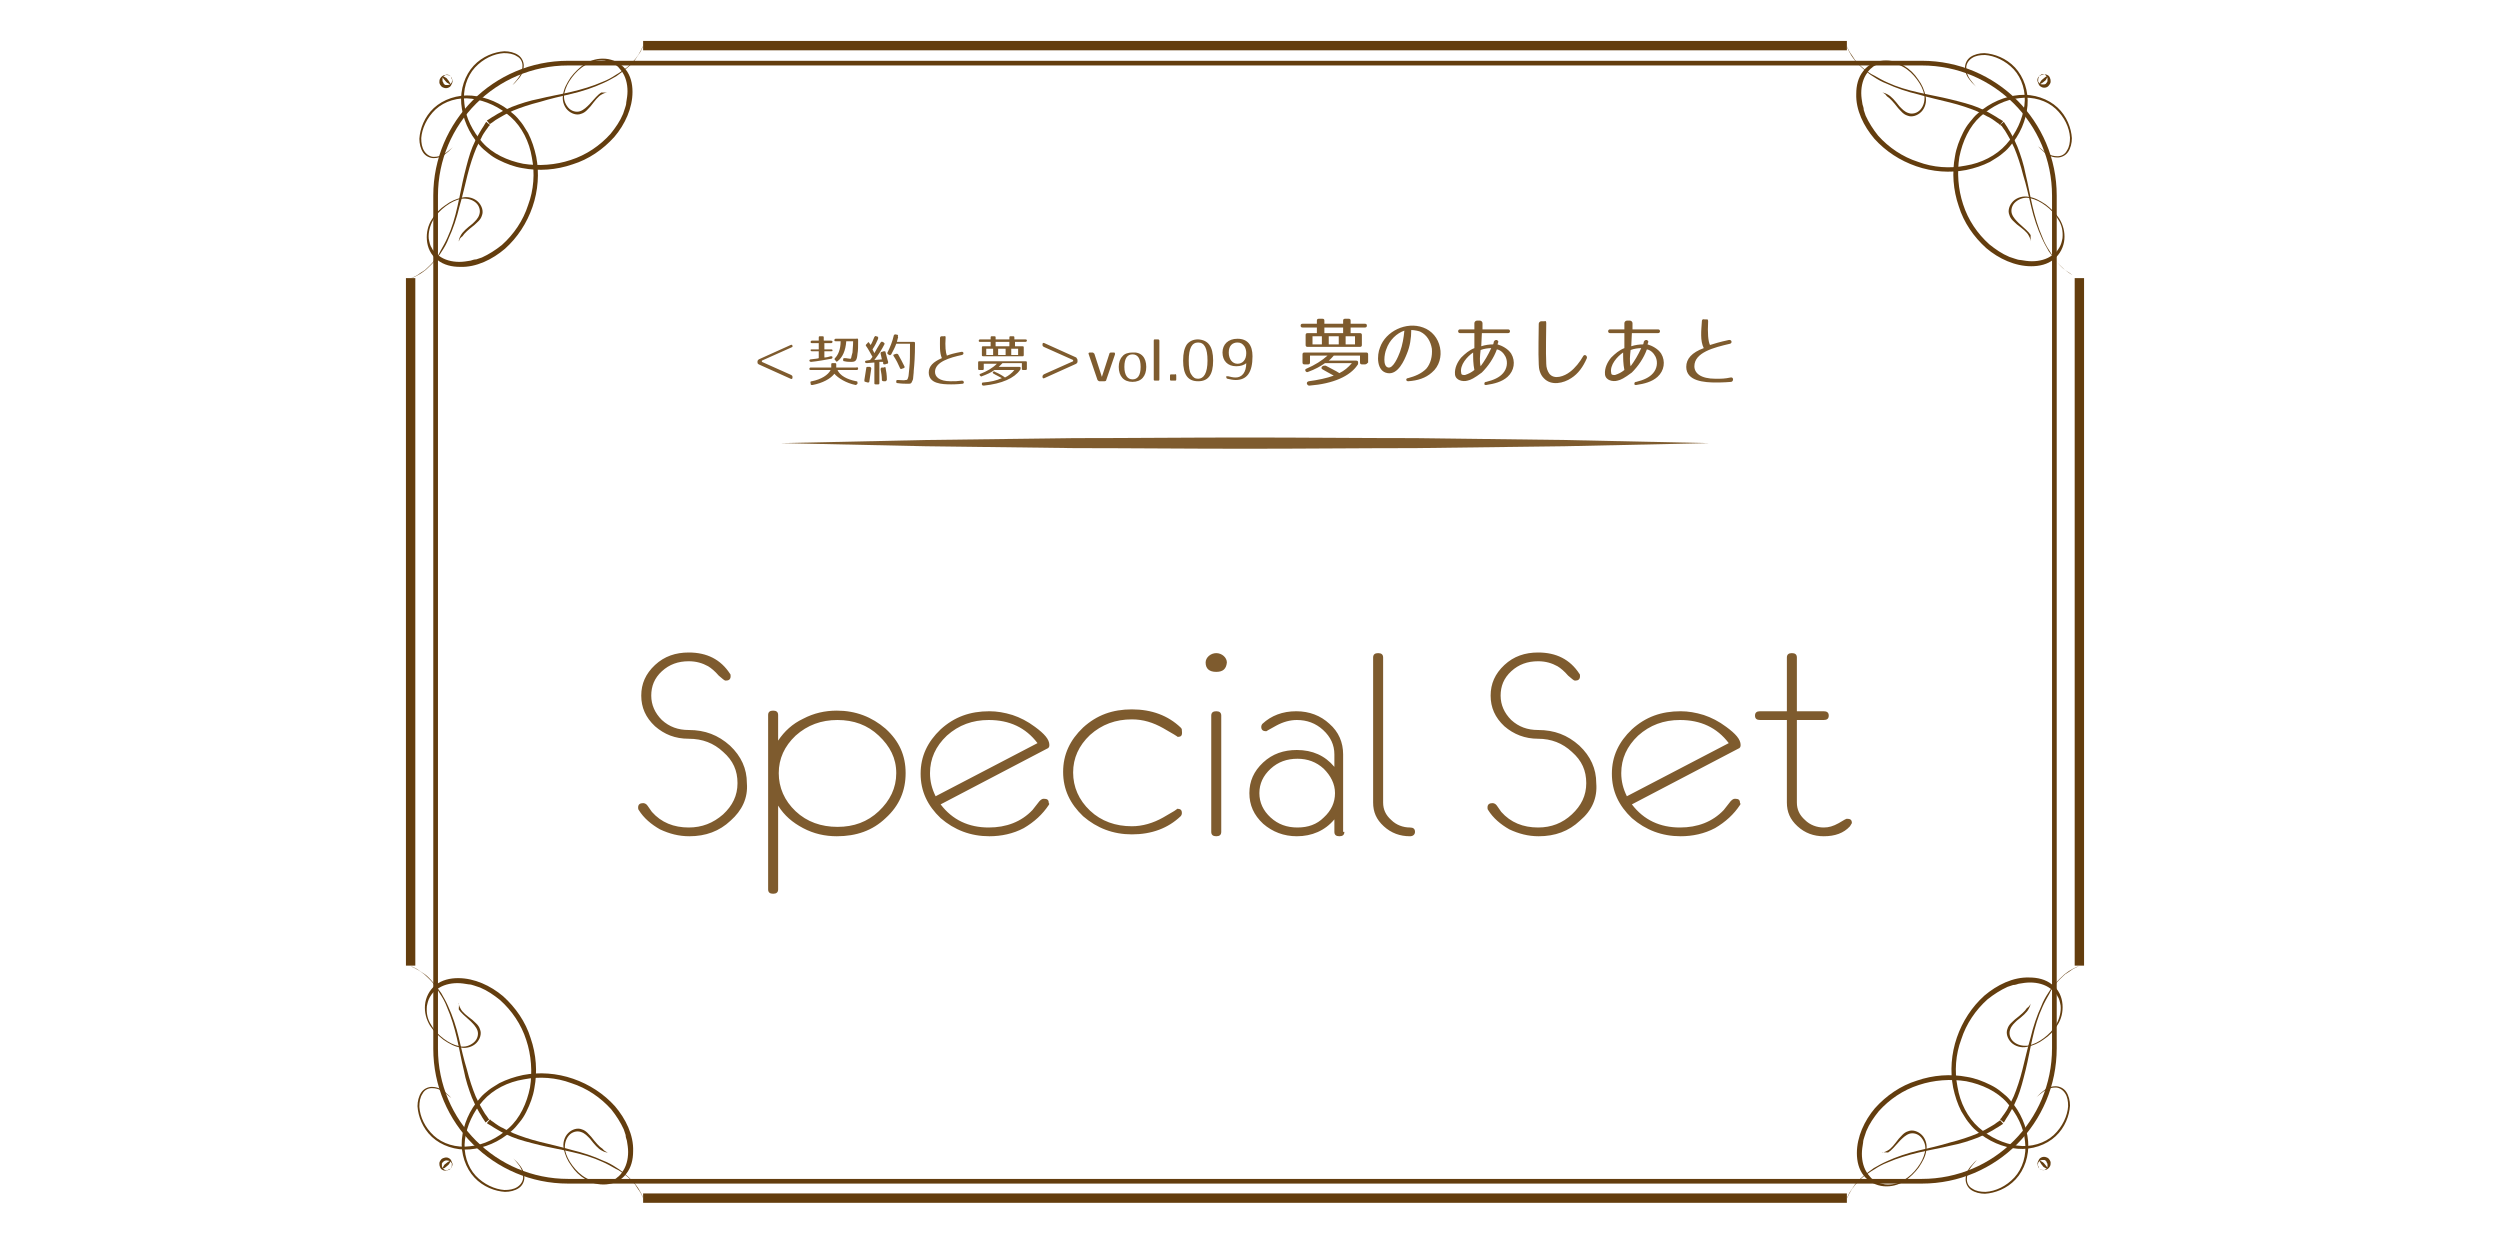 <svg version="1.1" id="レイヤー_1" xmlns="http://www.w3.org/2000/svg" x="0" y="0" viewBox="0 0 400 200" xml:space="preserve"><style>.st1{fill:none;stroke:#633d0e;stroke-width:1.5;stroke-miterlimit:10}.st2{fill:#633d0e}.st3{fill:#7e5b2e}</style><path d="M307.5 189H90.9c-11.7 0-21.2-9.5-21.2-21.2V31.3c0-11.7 9.5-21.2 21.2-21.2h216.6c11.7 0 21.2 9.5 21.2 21.2v136.4c0 11.8-9.5 21.3-21.2 21.3z" fill="none" stroke="#633d0e" stroke-width=".75" stroke-miterlimit="10"/><path class="st1" d="M65.7 154.5v-110M295.5 191.7H102.9M332.7 44.5v110M102.9 7.3h192.6"/><path class="st2" d="M73.4 38.6s0-.4.3-.9c.3-.6 1-1.2 1.9-1.9.4-.4.9-.8 1.1-1.5.2-.6 0-1.4-.6-1.9s-1.4-.7-2.3-.6c-.9.2-1.7.6-2.5 1.2s-1.5 1.3-2 2.2-.8 2-.7 3c.1.5.2 1.1.5 1.5.1.3.3.4.5.7.2.2.4.4.6.5.9.7 2.1 1 3.3 1 .6 0 1.2-.1 1.8-.2.3-.1.6-.2.9-.2l.9-.3c1.1-.5 2.2-1.2 3.2-2 1.9-1.7 3.4-3.9 4.2-6.4.9-2.4 1.1-5.1.6-7.6-.4-2.5-1.6-4.9-3.4-6.5s-4-2.6-6.2-2.9c-2.2-.3-4.4.4-5.8 1.7-1.4 1.3-2.2 3.1-2.3 4.6 0 .8.1 1.5.5 2.1s1 .9 1.5.9c1.2 0 1.9-.6 2.4-1s.7-.6.7-.6l-.7.7c-.5.4-1.2 1.1-2.4 1.1-.6 0-1.3-.3-1.7-.9-.4-.6-.6-1.4-.6-2.2.1-1.6.8-3.5 2.3-4.9s3.8-2.2 6.1-2c2.3.2 4.7 1.2 6.6 2.9.5.4.9.9 1.3 1.4s.7 1.1 1.1 1.7c.6 1.2 1 2.4 1.3 3.8.5 2.6.3 5.4-.6 8s-2.4 4.9-4.4 6.7c-2 1.7-4.6 3-7.2 2.9-1.3 0-2.6-.3-3.6-1.1-1.1-.8-1.6-2-1.7-3.2s.2-2.4.8-3.3c.6-1 1.3-1.7 2.2-2.3.8-.6 1.7-1 2.7-1.2.9-.2 1.9.1 2.5.7s.9 1.5.6 2.2c-.2.7-.8 1.1-1.2 1.5-.9.7-1.6 1.3-1.9 1.8-.6.4-.5.8-.6.8z"/><path class="st2" d="M65.7 44.5s.1 0 .3-.1c.2-.1.5-.2.8-.4s.7-.5 1.2-.8c.4-.4.9-.8 1.3-1.3s.9-1.1 1.2-1.8c.4-.7.8-1.4 1.1-2.1.7-1.5 1.2-3.2 1.6-5 .4-1.7.7-3.5 1.1-5.1s.8-3.2 1.3-4.4c.3-.6.5-1.2.8-1.7s.5-.9.7-1.2c.2-.3.4-.6.5-.8.1-.2.2-.3.2-.3l.6.5-.2.2c-.1.2-.3.4-.5.7-.2.3-.5.7-.7 1.2-.3.5-.5 1-.8 1.6-.5 1.2-1 2.7-1.4 4.3s-.8 3.4-1.3 5.1c-.4 1.7-1 3.5-1.7 5-.3.8-.7 1.5-1.1 2.1-.4.7-.9 1.2-1.3 1.7s-.9.9-1.3 1.3c-.4.3-.8.6-1.2.8-.3.2-.6.3-.8.4-.3.1-.4.1-.4.1z"/><path class="st2" d="M97.2 14.8s-.4 0-.9.3c-.6.3-1.1 1-1.8 1.9-.4.4-.8 1-1.5 1.2-.7.3-1.6 0-2.2-.6s-.9-1.6-.7-2.5c.1-.9.6-1.8 1.2-2.7.6-.8 1.4-1.6 2.3-2.2 1-.6 2.1-.9 3.3-.8 1.2.1 2.4.7 3.2 1.7.8 1 1.1 2.3 1.1 3.6 0 2.6-1.2 5.2-2.9 7.2-1.8 2-4.1 3.6-6.7 4.4-2.6.9-5.4 1.1-8 .6-1.3-.2-2.6-.7-3.8-1.3-.6-.3-1.1-.6-1.7-1.1-.5-.4-1-.8-1.4-1.3-1.7-1.9-2.7-4.3-2.9-6.6-.2-2.3.6-4.6 2-6.1s3.3-2.2 4.9-2.3c.8 0 1.6.2 2.2.6.6.4.9 1.1.9 1.7 0 1.2-.7 2-1.1 2.4-.4.5-.7.7-.7.7s.2-.2.6-.7 1-1.2 1-2.4c0-.6-.3-1.2-.9-1.5-.6-.4-1.3-.5-2.1-.5-1.6.1-3.3.9-4.6 2.3-1.3 1.4-2 3.6-1.7 5.8.2 2.2 1.3 4.4 2.9 6.2 1.6 1.8 4 2.9 6.5 3.4 2.5.4 5.2.2 7.6-.6 2.5-.8 4.7-2.3 6.4-4.2.8-1 1.5-2 2-3.2l.3-.9c.1-.3.2-.6.2-.9.1-.6.2-1.2.2-1.8 0-1.2-.3-2.4-1-3.3-.2-.2-.3-.4-.5-.6-.2-.2-.4-.3-.7-.5-.5-.3-1-.4-1.5-.5-1.1-.1-2.1.1-3 .7-.9.5-1.6 1.2-2.2 2s-1 1.6-1.2 2.5.1 1.7.6 2.3 1.3.8 1.9.6c.6-.2 1.1-.7 1.5-1.1.8-.9 1.4-1.6 1.9-1.9h1z"/><path class="st2" d="M102.9 7.3s0 .1-.1.3c-.1.2-.2.5-.4.8-.2.3-.5.7-.8 1.2-.3.4-.8.9-1.3 1.3s-1.1.9-1.7 1.3c-.7.4-1.4.8-2.1 1.1-1.5.7-3.3 1.3-5 1.7s-3.5.8-5.1 1.3c-1.6.4-3.1.9-4.3 1.4-.6.3-1.1.5-1.6.8s-.9.5-1.2.7c-.3.2-.5.4-.7.5s-.2.2-.2.2l-.5-.6s.1-.1.3-.2c.2-.1.4-.3.8-.5.3-.2.8-.5 1.2-.7.5-.3 1.1-.5 1.7-.8 1.3-.5 2.8-1 4.4-1.3 1.6-.4 3.4-.7 5.1-1.1 1.7-.4 3.4-.9 5-1.6.8-.3 1.5-.7 2.1-1.1.7-.4 1.2-.8 1.8-1.2.5-.4.9-.9 1.3-1.3.3-.4.6-.8.8-1.2.2-.3.3-.6.4-.8.1-.1.1-.2.1-.2zM72.1 12.2s.3.3.3.9c0 .1-.1.3-.2.5s-.2.3-.4.4c-.4.2-.9.1-1.2-.2-.1-.1-.3-.4-.3-.6 0-.2 0-.4.1-.6.2-.4.6-.6.8-.6.6-.2.9.2.9.2zm0 0s-.1-.1-.2-.1c-.1-.1-.4-.1-.6-.1-.2.1-.5.3-.5.6v.4c.1.1.1.2.2.4.1.1.2.2.3.2h.4c.1 0 .3-.1.4-.2.1-.1.2-.2.2-.3.1-.3 0-.5-.1-.6 0-.3-.1-.3-.1-.3z"/><path class="st2" d="M70.8 12.2s.1 0 .3.1c.2.1.4.2.5.4.3.3.5.8.5.8s-.5-.1-.8-.5c-.2-.2-.3-.4-.4-.5-.1-.2-.1-.3-.1-.3z"/><g><path class="st2" d="M324.9 38.6s0-.4-.3-.9c-.3-.6-1-1.1-1.9-1.8-.4-.4-1-.8-1.2-1.5-.3-.7 0-1.6.6-2.2.6-.6 1.6-.9 2.5-.7.9.1 1.8.6 2.7 1.2.8.6 1.6 1.4 2.2 2.3.6 1 .9 2.1.8 3.3s-.7 2.4-1.7 3.2-2.3 1.1-3.6 1.1c-2.6 0-5.2-1.2-7.2-2.9-2-1.8-3.6-4.1-4.4-6.7-.9-2.6-1.1-5.4-.6-8 .2-1.3.7-2.6 1.3-3.8.3-.6.6-1.1 1.1-1.7.4-.5.8-1 1.3-1.4 1.9-1.7 4.3-2.7 6.6-2.9 2.3-.2 4.6.6 6.1 2s2.2 3.3 2.3 4.9c0 .8-.2 1.6-.6 2.2s-1.1.9-1.7.9c-1.2 0-2-.7-2.4-1.1-.5-.4-.7-.7-.7-.7s.2.2.7.6 1.2 1 2.4 1c.6 0 1.2-.3 1.5-.9.4-.6.5-1.3.5-2.1-.1-1.6-.9-3.3-2.3-4.6-1.4-1.3-3.6-2-5.8-1.7-2.2.2-4.4 1.3-6.2 2.9-1.8 1.6-2.9 4-3.4 6.5-.4 2.5-.2 5.2.6 7.6.8 2.5 2.3 4.7 4.2 6.4 1 .8 2 1.5 3.2 2l.9.3c.3.1.6.2.9.2.6.1 1.2.2 1.8.2 1.2 0 2.4-.3 3.3-1 .2-.2.4-.3.6-.5s.3-.4.5-.7c.3-.5.4-1 .5-1.5.1-1.1-.1-2.1-.7-3-.5-.9-1.2-1.6-2-2.2-.8-.6-1.6-1-2.5-1.2s-1.7.1-2.3.6c-.6.5-.8 1.3-.6 1.9.2.6.7 1.1 1.1 1.5.9.8 1.6 1.4 1.9 1.9v1z"/><path class="st2" d="M332.7 44.5s-.1 0-.3-.1c-.2-.1-.5-.2-.8-.4s-.7-.5-1.2-.8c-.4-.3-.9-.8-1.3-1.3s-.9-1.1-1.3-1.7c-.4-.7-.8-1.4-1.1-2.1-.7-1.5-1.3-3.3-1.7-5-.4-1.7-.8-3.5-1.3-5.1-.4-1.6-.9-3.1-1.4-4.3-.3-.6-.5-1.1-.8-1.6s-.5-.9-.7-1.2c-.2-.3-.4-.5-.5-.7-.2-.2-.3-.2-.3-.2l.6-.5s.1.1.2.3c.1.2.3.4.5.8.2.3.5.8.7 1.2.3.5.5 1.1.8 1.7.5 1.3 1 2.8 1.3 4.4.4 1.6.7 3.4 1.1 5.1.4 1.7.9 3.4 1.6 5 .3.8.7 1.5 1.1 2.1.4.7.8 1.2 1.2 1.8.4.5.9.9 1.3 1.3.4.3.8.6 1.2.8.3.2.6.3.8.4s.3.1.3.1z"/><path class="st2" d="M301.1 14.8s.4 0 .9.3c.6.3 1.2 1 1.9 1.9.4.4.8.9 1.5 1.1.6.2 1.4 0 1.9-.6s.7-1.4.6-2.3c-.2-.9-.6-1.7-1.2-2.5s-1.3-1.5-2.2-2c-.9-.5-2-.8-3-.7-.5.1-1.1.2-1.5.5-.3.1-.4.3-.7.5-.2.2-.4.4-.5.6-.7.9-1 2.1-1 3.3 0 .6.1 1.2.2 1.8.1.3.2.6.2.9l.3.9c.5 1.1 1.2 2.2 2 3.2 1.7 1.9 3.9 3.4 6.4 4.2 2.4.9 5.1 1.1 7.6.6 2.5-.4 4.9-1.6 6.5-3.4s2.6-4 2.9-6.2-.4-4.4-1.7-5.8c-1.3-1.4-3.1-2.2-4.6-2.3-.8 0-1.5.1-2.1.5s-.9 1-.9 1.5c0 1.2.6 1.9 1 2.4s.6.7.6.7l-.7-.7c-.4-.5-1.1-1.2-1.1-2.4 0-.6.3-1.3.9-1.7s1.4-.6 2.2-.6c1.6.1 3.5.8 4.9 2.3s2.2 3.8 2 6.1-1.2 4.7-2.9 6.6c-.4.5-.9.9-1.4 1.3s-1.1.7-1.7 1.1c-1.2.6-2.4 1-3.8 1.3-2.6.5-5.4.3-8-.6s-4.9-2.4-6.7-4.4c-1.7-2-3-4.6-2.9-7.2 0-1.3.3-2.6 1.1-3.6.8-1.1 2-1.6 3.2-1.7 1.2-.1 2.4.2 3.3.8 1 .6 1.7 1.3 2.3 2.2.6.8 1 1.7 1.2 2.7.2.9-.1 1.9-.7 2.5s-1.5.9-2.2.6c-.7-.2-1.1-.8-1.5-1.2-.7-.9-1.3-1.6-1.8-1.9-.4-.6-.8-.6-.8-.6z"/><path class="st2" d="M295.5 7.3s0 .1.1.3c.1.2.2.5.4.8.2.3.5.7.8 1.2.4.4.8.9 1.3 1.3s1.1.9 1.8 1.2c.7.4 1.4.8 2.1 1.1 1.5.7 3.2 1.2 5 1.6 1.7.4 3.5.7 5.1 1.1 1.6.4 3.2.8 4.4 1.3.6.3 1.2.5 1.7.8s.9.5 1.2.7c.3.2.6.4.8.5.2.1.3.2.3.2l-.5.6-.2-.2c-.2-.1-.4-.3-.7-.5-.3-.2-.7-.5-1.2-.7-.5-.3-1-.5-1.6-.8-1.2-.5-2.7-1-4.3-1.4-1.6-.4-3.4-.8-5.1-1.3-1.7-.4-3.5-1-5-1.7-.8-.3-1.5-.7-2.1-1.1-.7-.4-1.2-.9-1.7-1.3s-.9-.9-1.3-1.3c-.3-.4-.6-.8-.8-1.2-.2-.3-.3-.6-.4-.8-.1-.3-.1-.4-.1-.4zM326.3 12.2s-.1.1-.1.2c-.1.1-.1.4-.1.6 0 .1.1.2.2.3s.2.2.4.2h.4c.1 0 .3-.1.3-.2.1-.1.2-.2.2-.4v-.4c-.1-.3-.3-.5-.5-.6-.3-.1-.5 0-.6.1-.2.1-.2.2-.2.2zm0 0s.3-.3.9-.3c.3 0 .7.2.8.6.1.2.1.4.1.6 0 .2-.2.5-.3.6-.3.4-.9.4-1.2.2-.2-.1-.3-.2-.4-.4s-.1-.3-.2-.5c-.1-.6.3-.8.3-.8z"/><path class="st2" d="M327.6 12.2s0 .1-.1.3-.2.4-.4.5c-.3.3-.8.5-.8.5s.1-.5.5-.8c.2-.2.4-.3.5-.4.1-.1.3-.1.3-.1z"/></g><g><path class="st2" d="M324.9 160.5s0 .4-.3.9c-.3.6-1 1.2-1.9 1.9-.4.4-.9.8-1.1 1.5-.2.6 0 1.4.6 1.9s1.4.7 2.3.6c.9-.2 1.7-.6 2.5-1.2s1.5-1.3 2-2.2.8-2 .7-3c-.1-.5-.2-1.1-.5-1.5-.1-.3-.3-.4-.5-.7-.2-.2-.4-.4-.6-.5-.9-.7-2.1-1-3.3-1-.6 0-1.2.1-1.8.2-.3.1-.6.2-.9.2l-.9.3c-1.1.5-2.2 1.2-3.2 2-1.9 1.7-3.4 3.9-4.2 6.4-.9 2.4-1.1 5.1-.6 7.6.4 2.5 1.6 4.9 3.4 6.5s4 2.6 6.2 2.9c2.2.3 4.4-.4 5.8-1.7s2.2-3.1 2.3-4.6c0-.8-.1-1.5-.5-2.1s-1-.9-1.5-.9c-1.2 0-1.9.6-2.4 1s-.7.6-.7.6l.7-.7c.5-.4 1.2-1.1 2.4-1.1.6 0 1.3.3 1.7.9.4.6.6 1.4.6 2.2-.1 1.6-.8 3.5-2.3 4.9s-3.8 2.2-6.1 2c-2.3-.2-4.7-1.2-6.6-2.9-.5-.4-.9-.9-1.3-1.4s-.7-1.1-1.1-1.7c-.6-1.2-1-2.4-1.3-3.8-.5-2.6-.3-5.4.6-8s2.4-4.9 4.4-6.7c2-1.7 4.6-3 7.2-2.9 1.3 0 2.6.3 3.6 1.1 1.1.8 1.6 2 1.7 3.2s-.2 2.4-.8 3.3c-.6 1-1.3 1.7-2.2 2.3-.8.6-1.7 1-2.7 1.2-.9.2-1.9-.1-2.5-.7-.6-.6-.9-1.5-.6-2.2.2-.7.8-1.1 1.2-1.5.9-.7 1.6-1.3 1.9-1.8.6-.4.6-.8.6-.8z"/><path class="st2" d="M332.7 154.6s-.1 0-.3.1c-.2.1-.5.2-.8.4s-.7.5-1.2.8c-.4.4-.9.8-1.3 1.3s-.9 1.1-1.2 1.8c-.4.7-.8 1.4-1.1 2.1-.7 1.5-1.2 3.2-1.6 5-.4 1.7-.7 3.5-1.1 5.1s-.8 3.2-1.3 4.4c-.3.6-.5 1.2-.8 1.7s-.5.9-.7 1.2-.4.6-.5.8-.2.3-.2.3l-.6-.5.2-.2c.1-.2.3-.4.5-.7s.5-.7.7-1.2c.3-.5.5-1 .8-1.6.5-1.2 1-2.7 1.4-4.3s.8-3.4 1.3-5.1c.4-1.7 1-3.5 1.7-5 .3-.8.7-1.5 1.1-2.1.4-.7.9-1.2 1.3-1.7s.9-.9 1.3-1.3c.4-.3.8-.6 1.2-.8.3-.2.6-.3.8-.4.3-.1.4-.1.4-.1z"/><path class="st2" d="M301.1 184.4s.4 0 .9-.3c.6-.3 1.1-1 1.8-1.9.4-.4.8-1 1.5-1.2.7-.3 1.6 0 2.2.6s.9 1.6.7 2.5c-.1.9-.6 1.8-1.2 2.7-.6.8-1.4 1.6-2.3 2.2-1 .6-2.1.9-3.3.8-1.2-.1-2.4-.7-3.2-1.7-.8-1-1.1-2.3-1.1-3.6 0-2.6 1.2-5.2 2.9-7.2 1.8-2 4.1-3.6 6.7-4.4 2.6-.9 5.4-1.1 8-.6 1.3.2 2.6.7 3.8 1.3.6.3 1.1.6 1.7 1.1.5.4 1 .8 1.4 1.3 1.7 1.9 2.7 4.3 2.9 6.6.2 2.3-.6 4.6-2 6.1s-3.3 2.2-4.9 2.3c-.8 0-1.6-.2-2.2-.6-.6-.4-.9-1.1-.9-1.7 0-1.2.7-2 1.1-2.4.4-.5.7-.7.7-.7s-.2.2-.6.7-1 1.2-1 2.4c0 .6.3 1.2.9 1.5.6.4 1.3.5 2.1.5 1.6-.1 3.3-.9 4.6-2.3 1.3-1.4 2-3.6 1.7-5.8-.2-2.2-1.3-4.4-2.9-6.2s-4-2.9-6.5-3.4c-2.5-.4-5.2-.2-7.6.6-2.5.8-4.7 2.3-6.4 4.2-.8 1-1.5 2-2 3.2l-.3.9c-.1.3-.2.6-.2.9-.1.6-.2 1.2-.2 1.8 0 1.2.3 2.4 1 3.3.2.2.3.4.5.6.2.2.4.3.7.5.5.3 1 .4 1.5.5 1.1.1 2.1-.1 3-.7.9-.5 1.6-1.2 2.2-2s1-1.6 1.2-2.5-.1-1.7-.6-2.3-1.3-.8-1.9-.6-1.1.7-1.5 1.1c-.8.9-1.4 1.6-1.9 1.9-.6 0-1-.1-1 0z"/><path class="st2" d="M295.5 191.8s0-.1.1-.3.2-.5.4-.8c.2-.3.5-.7.8-1.2.3-.4.8-.9 1.3-1.3s1.1-.9 1.7-1.3c.7-.4 1.4-.8 2.1-1.1 1.5-.7 3.3-1.3 5-1.7s3.5-.8 5.1-1.3c1.6-.4 3.1-.9 4.3-1.4.6-.3 1.1-.5 1.6-.8s.9-.5 1.2-.7c.3-.2.5-.4.7-.5s.2-.2.2-.2l.5.6s-.1.1-.3.2c-.2.1-.4.3-.8.5-.3.2-.8.5-1.2.7-.5.3-1.1.5-1.7.8-1.3.5-2.8 1-4.4 1.3-1.6.4-3.4.7-5.1 1.1-1.7.4-3.4.9-5 1.6-.8.3-1.5.7-2.1 1.1-.7.4-1.2.8-1.8 1.2-.5.4-.9.9-1.3 1.3-.3.4-.6.8-.8 1.2-.2.3-.3.6-.4.8-.1.1-.1.2-.1.2zM326.3 187s-.3-.3-.3-.9c0-.1.1-.3.2-.5s.2-.3.4-.4c.4-.2.9-.1 1.2.2.1.1.3.4.3.6 0 .2 0 .4-.1.6-.2.4-.6.6-.8.6-.7.1-.9-.2-.9-.2zm0 0s.1.1.2.1c.1.1.4.1.6.1.2-.1.5-.3.5-.6v-.4c-.1-.1-.1-.2-.2-.4-.1-.1-.2-.2-.3-.2h-.4c-.1 0-.3.1-.4.2-.1.1-.2.2-.2.3-.1.3 0 .5.1.6 0 .2.1.3.1.3z"/><path class="st2" d="M327.6 187s-.1 0-.3-.1c-.2-.1-.4-.2-.5-.4-.3-.3-.5-.8-.5-.8s.5.1.8.5c.2.2.3.4.4.5s.1.3.1.3z"/></g><g><path class="st2" d="M73.4 160.5s0 .4.3.9c.3.6 1 1.1 1.9 1.8.4.4 1 .8 1.2 1.5.3.7 0 1.6-.6 2.2-.6.6-1.6.9-2.5.7-.9-.1-1.8-.6-2.7-1.2-.8-.6-1.6-1.4-2.2-2.3-.6-1-.9-2.1-.8-3.3s.7-2.4 1.7-3.2 2.3-1.1 3.6-1.1c2.6 0 5.2 1.2 7.2 2.9 2 1.8 3.6 4.1 4.4 6.7.9 2.6 1.1 5.4.6 8-.2 1.3-.7 2.6-1.3 3.8-.3.6-.6 1.1-1.1 1.7-.4.5-.8 1-1.3 1.4-1.9 1.7-4.3 2.7-6.6 2.9-2.3.2-4.6-.6-6.1-2s-2.2-3.3-2.3-4.9c0-.8.2-1.6.6-2.2.4-.6 1.1-.9 1.7-.9 1.2 0 2 .7 2.4 1.1.5.4.7.7.7.7s-.2-.2-.7-.6c-.5-.4-1.2-1-2.4-1-.6 0-1.2.3-1.5.9-.4.6-.5 1.3-.5 2.1.1 1.6.9 3.3 2.3 4.6s3.6 2 5.8 1.7c2.2-.2 4.4-1.3 6.2-2.9 1.8-1.6 2.9-4 3.4-6.5.4-2.5.2-5.2-.6-7.6-.8-2.5-2.3-4.7-4.2-6.4-1-.8-2-1.5-3.2-2l-.9-.3c-.3-.1-.6-.2-.9-.2-.6-.1-1.2-.2-1.8-.2-1.2 0-2.4.3-3.3 1-.2.2-.4.3-.6.5s-.3.4-.5.7c-.3.5-.4 1-.5 1.5-.1 1.1.1 2.1.7 3 .5.9 1.2 1.6 2 2.2.8.6 1.6 1 2.5 1.2s1.7-.1 2.3-.6c.6-.5.8-1.3.6-1.9-.2-.6-.7-1.1-1.1-1.5-.9-.8-1.6-1.4-1.9-1.9 0-.6.1-1 0-1z"/><path class="st2" d="M65.7 154.6s.1 0 .3.1c.2.1.5.2.8.4s.7.5 1.2.8c.4.3.9.8 1.3 1.3s.9 1.1 1.3 1.7c.4.7.8 1.4 1.1 2.1.7 1.5 1.3 3.3 1.7 5 .4 1.7.8 3.5 1.3 5.1.4 1.6.9 3.1 1.4 4.3.3.6.5 1.1.8 1.6s.5.9.7 1.2.4.5.5.7.2.2.2.2l-.6.5s-.1-.1-.2-.3-.3-.4-.5-.8c-.2-.3-.5-.8-.7-1.2-.3-.5-.5-1.1-.8-1.7-.5-1.3-1-2.8-1.3-4.4-.4-1.6-.7-3.4-1.1-5.1-.4-1.7-.9-3.4-1.6-5-.3-.8-.7-1.5-1.1-2.1-.4-.7-.8-1.2-1.2-1.8-.4-.5-.9-.9-1.3-1.3-.4-.3-.8-.6-1.2-.8-.3-.2-.6-.3-.8-.4-.1-.1-.2-.1-.2-.1z"/><path class="st2" d="M97.2 184.4s-.4 0-.9-.3c-.6-.3-1.2-1-1.9-1.9-.4-.4-.8-.9-1.5-1.1-.6-.2-1.4 0-1.9.6s-.7 1.4-.6 2.3c.2.9.6 1.7 1.2 2.5s1.3 1.5 2.2 2c.9.5 2 .8 3 .7.5-.1 1.1-.2 1.5-.5.3-.1.4-.3.7-.5.2-.2.4-.4.5-.6.7-.9 1-2.1 1-3.3 0-.6-.1-1.2-.2-1.8-.1-.3-.2-.6-.2-.9l-.3-.9c-.5-1.1-1.2-2.2-2-3.2-1.7-1.9-3.9-3.4-6.4-4.2-2.4-.9-5.1-1.1-7.6-.6-2.5.4-4.9 1.6-6.5 3.4-1.6 1.8-2.6 4-2.9 6.2s.4 4.4 1.7 5.8c1.3 1.4 3.1 2.2 4.6 2.3.8 0 1.5-.1 2.1-.5s.9-1 .9-1.5c0-1.2-.6-1.9-1-2.4s-.6-.7-.6-.7l.7.7c.4.5 1.1 1.2 1.1 2.4 0 .6-.3 1.3-.9 1.7s-1.4.6-2.2.6c-1.6-.1-3.5-.8-4.9-2.3s-2.2-3.8-2-6.1 1.2-4.7 2.9-6.6c.4-.5.9-.9 1.4-1.3.5-.4 1.1-.7 1.7-1.1 1.2-.6 2.4-1 3.8-1.3 2.6-.5 5.4-.3 8 .6 2.6.9 4.9 2.4 6.7 4.4 1.7 2 3 4.6 2.9 7.2 0 1.3-.3 2.6-1.1 3.6-.8 1.1-2 1.6-3.2 1.7-1.2.1-2.4-.2-3.3-.8-1-.6-1.7-1.3-2.3-2.2-.6-.8-1-1.7-1.2-2.7-.2-.9.1-1.9.7-2.5s1.5-.9 2.2-.6c.7.2 1.1.8 1.5 1.2.7.9 1.3 1.6 1.8 1.9.5.6.8.5.8.6z"/><path class="st2" d="M102.9 191.8s0-.1-.1-.3-.2-.5-.4-.8c-.2-.3-.5-.7-.8-1.2-.4-.4-.8-.9-1.3-1.3s-1.1-.9-1.8-1.2c-.7-.4-1.4-.8-2.1-1.1-1.5-.7-3.2-1.2-5-1.6-1.7-.4-3.5-.7-5.1-1.1-1.6-.4-3.2-.8-4.4-1.3-.6-.3-1.2-.5-1.7-.8s-.9-.5-1.2-.7c-.3-.2-.6-.4-.8-.5-.2-.1-.3-.2-.3-.2l.5-.6.2.2c.2.1.4.3.7.5.3.2.7.5 1.2.7.5.3 1 .5 1.6.8 1.2.5 2.7 1 4.3 1.4 1.6.4 3.4.8 5.1 1.3 1.7.4 3.5 1 5 1.7.8.3 1.5.7 2.1 1.1.7.4 1.2.9 1.7 1.3s.9.9 1.3 1.3c.3.4.6.8.8 1.2.2.3.3.6.4.8.1.3.1.4.1.4zM72.1 187s.1-.1.1-.2c.1-.1.1-.4.1-.6 0-.1-.1-.2-.2-.3s-.2-.2-.4-.2c-.3-.1-.6 0-.8.2-.1.1-.2.2-.2.3v.4c.1.3.3.5.5.6.3.1.5 0 .6-.1.2-.1.3-.1.3-.1zm0 0s-.3.3-.9.3c-.3 0-.7-.2-.8-.6-.1-.2-.1-.4-.1-.6 0-.2.2-.5.3-.6.3-.3.9-.4 1.2-.2.2.1.3.2.4.4s.1.3.2.5c0 .5-.3.8-.3.8z"/><path class="st2" d="M70.8 187s0-.1.1-.3.2-.4.4-.5c.3-.3.8-.5.8-.5s-.1.5-.5.8c-.2.2-.4.3-.5.4-.2 0-.3.1-.3.1z"/></g><g><path class="st3" d="M124.9 70.9l23.2-.5c7-.1 15.1-.2 23.8-.3 8.7 0 18-.1 27.3-.1s18.6.1 27.3.1c8.7.1 16.8.2 23.8.3l23.2.5-23.2.5c-7 .1-15.1.2-23.8.3-8.7 0-18 .1-27.3.1s-18.6-.1-27.3-.1c-8.7-.1-16.8-.2-23.8-.3l-23.2-.5z"/></g><g><path class="st3" d="M116.9 131.3c-1.8 1.7-4 2.5-6.6 2.5-1.7 0-3.2-.4-4.7-1.1-1.4-.8-2.6-1.8-3.4-3.1-.1-.1-.1-.3-.1-.4 0-.5.3-.7.8-.7.2 0 .5.1.7.4l.7 1c1.5 1.7 3.5 2.5 5.9 2.5 2.1 0 3.9-.7 5.5-2.1 1.5-1.4 2.3-3 2.3-5s-.7-3.6-2.3-5c-1.5-1.4-3.3-2.1-5.5-2.1s-3.9-.7-5.4-2c-1.5-1.4-2.2-3-2.2-4.9s.7-3.5 2.2-4.9 3.3-2 5.4-2c2.9 0 5.1 1.1 6.6 3.4.1.1.1.2.1.4 0 .5-.3.7-.8.7-.2 0-.5-.3-1.1-.8-.6-.7-1.2-1.2-1.7-1.5-.9-.5-1.9-.8-3.1-.8-1.7 0-3.1.5-4.3 1.6-1.2 1.1-1.7 2.4-1.7 3.9s.6 2.8 1.7 3.9c1.2 1.1 2.6 1.6 4.3 1.6 2.6 0 4.7.8 6.6 2.5 1.8 1.7 2.7 3.7 2.7 6 .2 2.4-.8 4.4-2.6 6zM141.7 130.9c-2.1 2-4.7 2.9-7.8 2.9-1.9 0-3.7-.4-5.4-1.3-1.7-.9-3-2-4-3.6v13.4c0 .5-.3.7-.8.7s-.8-.2-.8-.7v-27.9c0-.5.3-.7.8-.7s.8.2.8.7v4.1c1-1.5 2.3-2.7 4-3.5 1.7-.9 3.5-1.3 5.4-1.3 3 0 5.6 1 7.8 2.9 2.2 2 3.2 4.3 3.2 7.1s-1 5.2-3.2 7.2zm-1.1-13.2c-1.8-1.7-4-2.5-6.6-2.5s-4.8.8-6.7 2.5c-1.8 1.7-2.7 3.7-2.7 6s.9 4.4 2.7 6.1c1.8 1.7 4.1 2.5 6.7 2.5 2.6 0 4.8-.8 6.6-2.5s2.8-3.7 2.8-6.1-1-4.3-2.8-6zM167.8 128.8c-1 1.5-2.3 2.7-4 3.7-1.7.9-3.6 1.3-5.5 1.3-3 0-5.6-1-7.8-2.9-2.1-2-3.2-4.3-3.2-7.1s1.1-5.1 3.2-7.1c2.2-2 4.7-2.9 7.8-2.9 1.2 0 2.4.2 3.7.6 1.2.4 2.4 1 3.6 1.9 1.5 1.1 2.3 2 2.3 2.9 0 .3-.1.5-.4.6l-17 8.9c1.9 2.5 4.5 3.7 7.7 3.7 2.8 0 5.2-.9 7-2.8l1.1-1.4c.2-.2.4-.4.7-.4.6 0 .8.2.8.7.1 0 .1.2 0 .3zm-1.8-9.9c-1.9-2.5-4.5-3.7-7.8-3.7-2.6 0-4.8.8-6.7 2.5-1.8 1.7-2.7 3.7-2.7 6 0 1.3.3 2.5.9 3.7l16.3-8.5zM188.4 117.9c.1 0-.7-.5-2.3-1.4s-3.2-1.4-5-1.4c-2.6 0-4.8.8-6.7 2.5-1.8 1.7-2.7 3.7-2.7 6s.9 4.4 2.7 6.1 4.1 2.5 6.7 2.5c1.7 0 3.4-.5 5-1.4s2.4-1.4 2.2-1.4c.6 0 .8.2.8.7 0 .2-.1.4-.2.5-2 1.9-4.6 2.9-7.8 2.9-3 0-5.6-1-7.8-2.9-2.1-2-3.2-4.3-3.2-7.1s1.1-5.1 3.2-7.1c2.2-2 4.7-2.9 7.8-2.9 3.2 0 5.8 1 7.8 2.9.2.2.2.3.2.5.1.8-.1 1-.7 1zM194.6 107.5c-1.1 0-1.7-.5-1.7-1.5 0-.8.8-1.5 1.7-1.5s1.7.7 1.7 1.5c-.1 1-.6 1.5-1.7 1.5zm.8 25.6c0 .5-.3.7-.8.7s-.8-.2-.8-.7v-18.6c0-.5.3-.7.8-.7s.8.2.8.7v18.6zM215.1 133.1c0 .5-.3.7-.8.7s-.8-.2-.8-.7v-2c-1.5 1.8-3.6 2.7-6 2.7-2.1 0-3.9-.7-5.4-2-1.5-1.4-2.2-3-2.2-4.9s.7-3.5 2.2-4.9 3.3-2 5.4-2c2.5 0 4.5.9 6 2.7v-2c0-1.5-.6-2.8-1.8-3.9s-2.6-1.6-4.2-1.6c-1.1 0-2.2.3-3.3.9s-1.6.9-1.6.9c-.5 0-.8-.2-.8-.7 0-.2.1-.4.2-.5 1.4-1.3 3.2-2 5.4-2 2.1 0 3.9.7 5.3 2 1.5 1.3 2.2 3 2.2 4.9v12.4h.2zm-3.3-10.1c-1.2-1.1-2.6-1.6-4.2-1.6-1.7 0-3.1.5-4.3 1.6s-1.8 2.4-1.8 3.9.6 2.8 1.8 3.9 2.6 1.6 4.3 1.6 3.1-.5 4.2-1.6c1.2-1.1 1.8-2.4 1.8-3.9s-.7-2.8-1.8-3.9zM225.6 133.8c-1.6 0-3-.5-4.2-1.6s-1.7-2.3-1.7-3.8v-23.2c0-.5.3-.7.8-.7s.8.2.8.7v23.2c0 1.1.4 2 1.3 2.8.8.8 1.9 1.2 3 1.2.5 0 .8.2.8.7 0 .4-.3.7-.8.7zM252.8 131.3c-1.8 1.7-4 2.5-6.6 2.5-1.7 0-3.2-.4-4.7-1.1-1.4-.8-2.6-1.8-3.4-3.1-.1-.1-.1-.3-.1-.4 0-.5.3-.7.8-.7.2 0 .5.1.7.4l.7 1c1.5 1.7 3.5 2.5 5.9 2.5 2.1 0 3.9-.7 5.4-2.1 1.5-1.4 2.3-3 2.3-5s-.7-3.6-2.3-5c-1.5-1.4-3.3-2.1-5.4-2.1-2.1 0-3.9-.7-5.4-2-1.5-1.4-2.2-3-2.2-4.9s.7-3.5 2.2-4.9 3.3-2 5.4-2c2.9 0 5.1 1.1 6.6 3.4.1.1.1.2.1.4 0 .5-.3.7-.8.7-.2 0-.5-.3-1.1-.8-.6-.7-1.2-1.2-1.7-1.5-.9-.5-1.9-.8-3.1-.8-1.7 0-3.1.5-4.3 1.6s-1.7 2.4-1.7 3.9.6 2.8 1.7 3.9c1.2 1.1 2.6 1.6 4.3 1.6 2.6 0 4.7.8 6.6 2.5 1.8 1.7 2.7 3.7 2.7 6 .2 2.4-.7 4.4-2.6 6zM278.4 128.8c-1 1.5-2.3 2.7-4 3.7-1.7.9-3.6 1.3-5.5 1.3-3 0-5.6-1-7.8-2.9-2.1-2-3.2-4.3-3.2-7.1s1.1-5.1 3.2-7.1c2.2-2 4.7-2.9 7.8-2.9 1.2 0 2.4.2 3.7.6 1.2.4 2.4 1 3.6 1.9 1.5 1.1 2.3 2 2.3 2.9 0 .3-.1.5-.4.6l-17 8.9c1.9 2.5 4.5 3.7 7.7 3.7 2.8 0 5.2-.9 7-2.8l1.1-1.4c.2-.2.4-.4.7-.4.6 0 .8.2.8.7.1 0 .1.2 0 .3zm-1.8-9.9c-1.9-2.5-4.5-3.7-7.8-3.7-2.6 0-4.8.8-6.7 2.5-1.8 1.7-2.7 3.7-2.7 6 0 1.3.3 2.5.9 3.7l16.3-8.5zM296 132.2c-1 1.1-2.4 1.6-4.2 1.6-1.6 0-3-.5-4.2-1.6s-1.7-2.3-1.7-3.8v-13.2h-4.3c-.5 0-.8-.2-.8-.7s.3-.7.8-.7h4.3v-8.6c0-.5.3-.7.8-.7s.8.2.8.7v8.6h4.3c.5 0 .8.2.8.7s-.3.7-.8.7h-4.3v13.2c0 1.1.4 2 1.3 2.8.8.8 1.9 1.2 3 1.2.8 0 1.5-.2 2.4-.7.8-.5 1.2-.7 1.3-.7.6 0 .8.2.8.7-.1.2-.2.3-.3.5z"/></g><g><path class="st3" d="M126.6 55.6l-4.7 2.1v.2l4.7 2.1c.1.1.2.1.2.3v.1c0 .2-.1.3-.3.2l-5.1-2.3c-.1-.1-.2-.1-.2-.3v-.2c0-.1.1-.2.2-.3l5.1-2.3c.2-.1.3 0 .3.2v.1l-.2.1zM137.3 59c0 .1-.1.2-.2.2H134c.4.9 1.5 1.5 3 1.8.2 0 .2.1.2.3v.1c-.1.1-.2.2-.3.2-1.5-.3-2.8-1.1-3.4-1.8-.6.8-1.9 1.5-3.5 1.8-.2 0-.3 0-.3-.2v-.1c-.1-.2 0-.3.2-.3 1.5-.3 2.6-1 3-1.8h-3.2c-.2 0-.2-.1-.2-.2s.1-.2.2-.2h3.3v-.5c0-.2.1-.2.2-.2h.4c.2 0 .2.1.2.2v.5h3.2c.2-.1.3 0 .3.2zm-4.1-4.3c0 .1-.1.2-.2.2h-1.1v1h1.1c.2 0 .2.1.2.2s-.1.1-.2.1h-1.1v1c.3 0 .7-.1 1-.2.2 0 .3 0 .3.2 0 .1-.1.2-.2.2-1.1.2-2.2.4-3.2.5-.2 0-.3-.1-.3-.2s.1-.2.2-.2c.7-.1 1.1-.1 1.3-.2v-1.1h-1.1c-.2 0-.2-.1-.2-.2s.1-.1.2-.1h1.1v-1h-1.1c-.2 0-.2-.1-.2-.2s.1-.2.2-.2h1.1V54c0-.2.1-.2.2-.2h.4c.2 0 .2.1.2.2v.5h1.1c.3 0 .3.1.3.2zm4.1-.3c0 1 0 1.7-.1 2.2-.1 1.1-.3 1.3-1 1.3-.3 0-.7 0-1.1-.1-.2 0-.2-.1-.2-.3s.1-.2.3-.2c.3 0 .6.1.8.1h.1s.1-.1.1-.2.1-.4.2-.8c0-.4.1-1 .1-1.8h-1.1c-.1 1.5-.6 2.6-1.4 3.2-.1.1-.2.1-.3-.1l-.1-.1c-.1-.1-.1-.2 0-.3.5-.5.9-1.4.9-2.7h-.8c-.2 0-.2-.1-.2-.2s.1-.2.2-.2h3.3c.2-.1.3 0 .3.2zM140.5 54.2c-.2.5-.5 1.1-.9 1.7l.3.6c.3-.5.6-1.1 1-1.7.1-.1.2-.2.3-.1l.2.1c.1.1.2.2.1.3-.4.8-.9 1.6-1.6 2.5l1.2-.1-.2-.9c0-.2 0-.3.2-.3l.3-.1c.2 0 .3 0 .3.2.2.8.3 1.2.4 1.5 0 .2 0 .3-.2.3l-.3.1c-.2 0-.3 0-.3-.2v-.2h-.6v3.4c0 .2-.1.2-.2.2h-.4c-.2 0-.2-.1-.2-.2V58l-1.2.1c-.2 0-.3-.1-.3-.2s.1-.2.2-.2l.6-.1s.2-.2.4-.5c-.4-.7-.7-1.3-1-1.7-.1-.1-.1-.2 0-.3l.2-.2c.1-.2.2-.2.3 0 .1.1.1.2.2.3.2-.3.4-.8.6-1.3.1-.1.2-.2.3-.1l.3.1v.3zm-1.1 4.8c-.1.7-.2 1.3-.3 2 0 .2-.1.2-.3.2l-.3-.1c-.2 0-.2-.1-.2-.3.1-.6.2-1.2.3-1.9 0-.2.1-.2.3-.2h.3c.2.1.2.2.2.3zm2.3-.1c.1.5.2 1.1.2 1.8 0 .2-.1.2-.2.3h-.3c-.2 0-.3-.1-.3-.2 0-.6-.1-1.2-.2-1.7 0-.2.1-.3.2-.3h.3c.2-.1.3-.1.3.1zm2-4.9c-.1.2-.1.4-.2.7h2.7c.2 0 .2.1.2.3 0 2-.1 3.3-.2 4.3 0 .5-.1.9-.1 1.2 0 .2-.1.4-.2.6-.1.3-.3.3-.6.3-.5 0-1 0-1.7-.1-.2 0-.2-.1-.2-.3 0-.2.1-.2.3-.2.6 0 .9.1 1.2 0 .2 0 .3 0 .4-.4.1-.2.1-.8.2-1.6s.1-2.1.1-3.8h-2.2c-.2.6-.5 1.1-.8 1.7-.1.1-.2.2-.3.1l-.2-.1c-.1-.1-.2-.2-.1-.3.4-.8.8-1.8 1-2.7 0-.1.1-.2.3-.2l.4.1c-.1.2 0 .3 0 .4zm0 2.7c.4.7.7 1.3 1 1.9.1.1 0 .3-.1.3l-.3.1c-.1.1-.3 0-.3-.1-.3-.7-.6-1.3-1-1.9-.1-.1-.1-.3.1-.3l.3-.1c.1 0 .2 0 .3.1zM151.3 54c-.1 1.4 0 2.4.2 2.9.5-.2 1.2-.4 2.3-.6.4-.1.5.4.1.5-1.9.4-4.3 1.1-4.3 2.7 0 .8.7 1.5 2.5 1.5.8 0 1 0 1.8-.1.4 0 .4.5.1.5-.9.1-1.6.1-1.8.1-1.5 0-3.6-.1-3.6-1.9 0-1 .7-1.7 2.1-2.3-.4-.9-.3-2.1-.3-3.2 0-.2.1-.3.3-.3h.4c.1-.1.2 0 .2.2zM164.3 54.5c0 .1-.1.2-.2.2h-1.7v.7h1.2c.2 0 .2.1.2.2v1.2c0 .2-.1.2-.2.2h-6.3c-.2 0-.2-.1-.2-.2v-1.2c0-.2.1-.2.2-.2h1.2v-.7h-1.7c-.2 0-.2-.1-.2-.2s.1-.2.2-.2h1.7V54c0-.2.1-.2.2-.2h.4c.2 0 .2.1.2.2v.3h2.2V54c0-.2.1-.2.2-.2h.4c.2 0 .2.1.2.2v.3h1.7c.3 0 .3.1.3.2zm-.2 4.7h-.4c-.2 0-.2-.1-.2-.2v-.9h-3.1l-.6.6h3.3c.2 0 .2.1.2.2s0 .2-.1.3c-.9 1.3-2.9 2.2-5.8 2.5-.2 0-.3-.1-.3-.2 0-.2 0-.3.2-.3 1.2-.1 2.1-.3 3-.7-.5-.3-1-.5-1.3-.7-.2-.1-.2-.2-.1-.3.1-.1.2-.1.3 0 .7.3 1.2.6 1.6.9.6-.3 1.1-.7 1.5-1.2h-3.2c-.5.4-1.2.7-2 1-.1.1-.2 0-.3-.1-.1-.1-.1-.3.1-.3 1-.4 1.9-.9 2.6-1.6h-2.1v.8c0 .2-.1.2-.2.2h-.5c-.2 0-.2-.1-.2-.2v-1c0-.2.1-.2.2-.2h7.4c.2 0 .2.1.2.2v1.1s-.1.1-.2.1zm-5.2-3.4h-1.1v1h1.1v-1zm2.6-1.1h-2.2v.7h2.2v-.7zm-.6 1.1h-1.2v1h1.2v-1zm2 0h-1.1v1h1.1v-1zM172.4 57.7v.2c0 .1-.1.2-.2.3l-5.1 2.3c-.2.1-.3 0-.3-.2v-.1c0-.1.1-.2.2-.3l4.7-2.1v-.2l-4.7-2.1c-.1-.1-.2-.1-.2-.3v-.1c0-.2.1-.3.3-.2l5.1 2.3c.2.3.2.3.2.5zM178.4 56.7l-1.4 4.1c0 .1-.1.2-.3.2h-.8c-.1 0-.2-.1-.3-.2l-1.4-4.1c-.1-.2 0-.3.2-.3h.4c.1 0 .2.1.3.2l1.2 3.7 1.2-3.7c0-.1.1-.2.3-.2h.4c.2 0 .2.1.2.3zM183.4 58.7c0 1.5-.8 2.4-2.2 2.4s-2.2-.9-2.2-2.4c0-.7.2-1.3.6-1.7.3-.4.9-.6 1.6-.6 1.4-.1 2.2.8 2.2 2.3zm-3.5 0c0 1.3.5 2 1.3 2s1.3-.6 1.3-2-.5-2-1.3-2-1.3.6-1.3 2zM185.5 54.5v6.2c0 .2-.1.2-.2.2h-.5c-.2 0-.2-.1-.2-.2v-6.2c0-.2.1-.2.2-.2h.5c.1 0 .2.1.2.2zM188.2 60.1v.6c0 .2-.1.2-.2.2h-.6c-.2 0-.2-.1-.2-.2v-.6c0-.2.1-.2.2-.2h.6c.1-.1.2 0 .2.2zM194.1 57.7c0 2.3-.8 3.3-2.4 3.3-1.6 0-2.4-1-2.4-3.3 0-1.2.2-2 .6-2.6.4-.5 1-.8 1.8-.8 1.6.1 2.4 1.1 2.4 3.4zm-3.9 0c0 1 .1 1.8.4 2.2.3.5.6.7 1.1.7.9 0 1.5-.9 1.5-2.9s-.5-2.9-1.5-2.9-1.5.9-1.5 2.9z"/><g><path class="st3" d="M196.5 60.2c.4.1.8.2 1.2.2 1 0 1.7-.8 1.7-2.3-.3.3-.9.5-1.6.5-1.4 0-2.2-.9-2.2-2.2 0-1.3.9-2.2 2.4-2.2 1.6 0 2.4 1 2.4 2.8 0 2.6-.9 3.8-2.7 3.8-.4 0-.9-.1-1.3-.2-.1 0-.2-.1-.2-.3v-.1h.3zm.1-3.8c0 1.1.6 1.8 1.4 1.8.8 0 1.4-.6 1.4-1.7 0-.4-.1-.8-.3-1.1-.3-.4-.6-.6-1.1-.6-.8 0-1.4.5-1.4 1.6z"/></g><g><path class="st3" d="M218.7 52.1c0 .2-.1.3-.3.3h-2.3v.9h1.5c.2 0 .3.1.3.3v1.6c0 .2-.1.3-.3.3h-8.4c-.2 0-.3-.1-.3-.3v-1.6c0-.2.1-.3.3-.3h1.5v-.9h-2.3c-.2 0-.3-.1-.3-.3 0-.2.1-.3.3-.3h2.3v-.5c0-.2.1-.3.3-.3h.6c.2 0 .3.1.3.3v.5h3v-.5c0-.2.1-.3.3-.3h.6c.2 0 .3.1.3.3v.5h2.3c.2 0 .3.1.3.3zm-.3 6.2h-.5c-.2 0-.3-.1-.3-.3v-1.1h-4.2c-.2.2-.4.5-.8.8h4.4c.2 0 .3.1.3.3 0 .2 0 .3-.1.4-1.2 1.8-3.9 3-7.7 3.3-.2 0-.3-.1-.4-.3 0-.2 0-.3.3-.4 1.5-.2 2.9-.5 4-.9-.7-.4-1.3-.7-1.8-1-.2-.1-.2-.3-.1-.4l.1-.1c.1-.1.3-.1.5-.1.9.5 1.6.8 2.2 1.2.8-.4 1.4-.9 2-1.6H212c-.7.5-1.6 1-2.7 1.4-.2.1-.3 0-.4-.1-.1-.2-.1-.3.1-.4 1.4-.6 2.5-1.3 3.4-2.1h-2.8V58c0 .2-.1.3-.3.3h-.6c-.2 0-.3-.1-.3-.3v-1.3c0-.2.1-.3.3-.3h9.9c.2 0 .3.1.3.3V58c-.2.2-.3.3-.5.3zm-6.9-4.5H210v1.3h1.5v-1.3zm3.4-1.4h-3v.9h3v-.9zm-.7 1.4h-1.6v1.3h1.6v-1.3zm2.6 0h-1.5v1.3h1.5v-1.3zM228.2 59c.7-.8 1-2 .9-3.2-.2-1.2-.8-2.2-1.8-2.7-.1-.1-1-.3-1.5-.3 0 1.3-.2 2.6-.7 3.8-.4 1-1.4 3.4-3.1 3.1-1.8-.3-1.7-2.9-1.2-4.1.9-2.6 4.2-4.2 6.9-3.2 1.4.5 2.4 1.7 2.7 3.2.3 1.4-.1 3-1.3 4-1 .9-2.3 1.3-3.8 1.4-.4 0-.4-.5 0-.5 1.1-.3 2.1-.7 2.9-1.5zm-6.1-.2c.8.2 1.6-1.7 1.9-2.5.4-1.1.6-2.3.7-3.4-1.2.4-2.4 1.5-2.9 3-.3.7-.6 2.7.3 2.9zM239.7 54.8l-.1.3c.7.2 1.7.7 2.2 1.5.7 1.2.5 2.7-.6 3.7-.9.8-2.1 1.1-3.4 1.3-.2 0-.3 0-.3-.2s.1-.3.3-.3c1.2-.3 2.1-.7 2.7-1.4.6-.7.8-1.7.4-2.6-.3-.6-.8-1.1-1.4-1.2-.5 1.4-1.4 2.7-2.4 3.7-1.2.9-1.8 1.2-2.3 1.3-.7.2-1.9 0-2-1-.1-1 .4-2 1-2.7.6-.6 1.3-1.2 2.1-1.5v-2.4h-2.3c-.4 0-.4-.6 0-.6h2.3v-1c0-.2.2-.4.4-.4h.5c.2 0 .4.2.4.4v1h4.1c.4 0 .4.6 0 .6h-4.2l-.1 2.1c.6-.2 1.3-.3 1.9-.3 0 0 .1-.2.1-.4.1-.2.2-.3.4-.3h.1c.2.1.3.3.2.4zm-5.9 4.9c0 .3.3.3.6.3.6-.2 1-.4 1.5-.8-.2-1-.2-1.9-.2-2.8-.9.6-2.2 2-1.9 3.3zm3.1-1.1c.6-.8 1.2-1.8 1.7-2.9-.5 0-1.2.1-1.7.3-.1.9-.2 1.8 0 2.6zM247.4 51.7c0 1.1-.1 4.6 0 6.5 0 .6.2 1.2.5 1.6.8 1 2.4.4 3.3-.3.8-.6 1.6-1.6 2.1-2.5.2-.4.7-.1.6.3-.6 1.4-1.4 2.5-2.5 3.2-1.2.8-3.2 1.3-4.4 0-.6-.6-.8-1.5-.8-2.2-.1-1.8 0-5.4 0-6.5 0-.2.2-.4.4-.4h.5c.2-.1.3 0 .3.3zM263.7 54.8l-.1.3c.7.2 1.7.7 2.2 1.5.7 1.2.5 2.7-.6 3.7-.9.8-2.1 1.1-3.4 1.3-.2 0-.3 0-.3-.2s.1-.3.3-.3c1.2-.3 2.1-.7 2.7-1.4.6-.7.8-1.7.4-2.6-.3-.6-.8-1.1-1.4-1.2-.5 1.4-1.4 2.7-2.4 3.7-1.2.9-1.8 1.2-2.3 1.3-.7.2-1.9 0-2-1-.1-1 .4-2 1-2.7.6-.6 1.3-1.2 2.1-1.5v-2.4h-2.3c-.4 0-.4-.6 0-.6h2.3v-1c0-.2.2-.4.4-.4h.5c.2 0 .4.2.4.4v1h4.1c.4 0 .4.6 0 .6h-4.2l-.1 2.1c.6-.2 1.3-.3 1.9-.3 0 0 .1-.2.1-.4.1-.2.2-.3.4-.3h.1c.2.1.3.3.2.4zm-5.9 4.9c0 .3.3.3.6.3.6-.2 1-.4 1.5-.8-.2-1-.2-1.9-.2-2.8-.9.6-2.2 2-1.9 3.3zm3.1-1.1c.6-.8 1.2-1.8 1.7-2.9-.5 0-1.2.1-1.7.3-.1.9-.2 1.8 0 2.6zM273.3 51.4c-.1 1.9 0 3.2.3 3.8.6-.2 1.6-.5 3-.8.5-.1.6.5.2.6-2.6.6-5.7 1.4-5.7 3.6 0 1.1 1 2 3.4 2 1 0 1.4 0 2.4-.2.5-.1.5.6.1.7-1.2.1-2.2.1-2.4.1-1.9 0-4.8-.2-4.8-2.5 0-1.3.9-2.3 2.8-3-.6-1.2-.4-2.8-.3-4.3 0-.2.1-.4.4-.3h.5s.1.1.1.3z"/></g></g></svg>